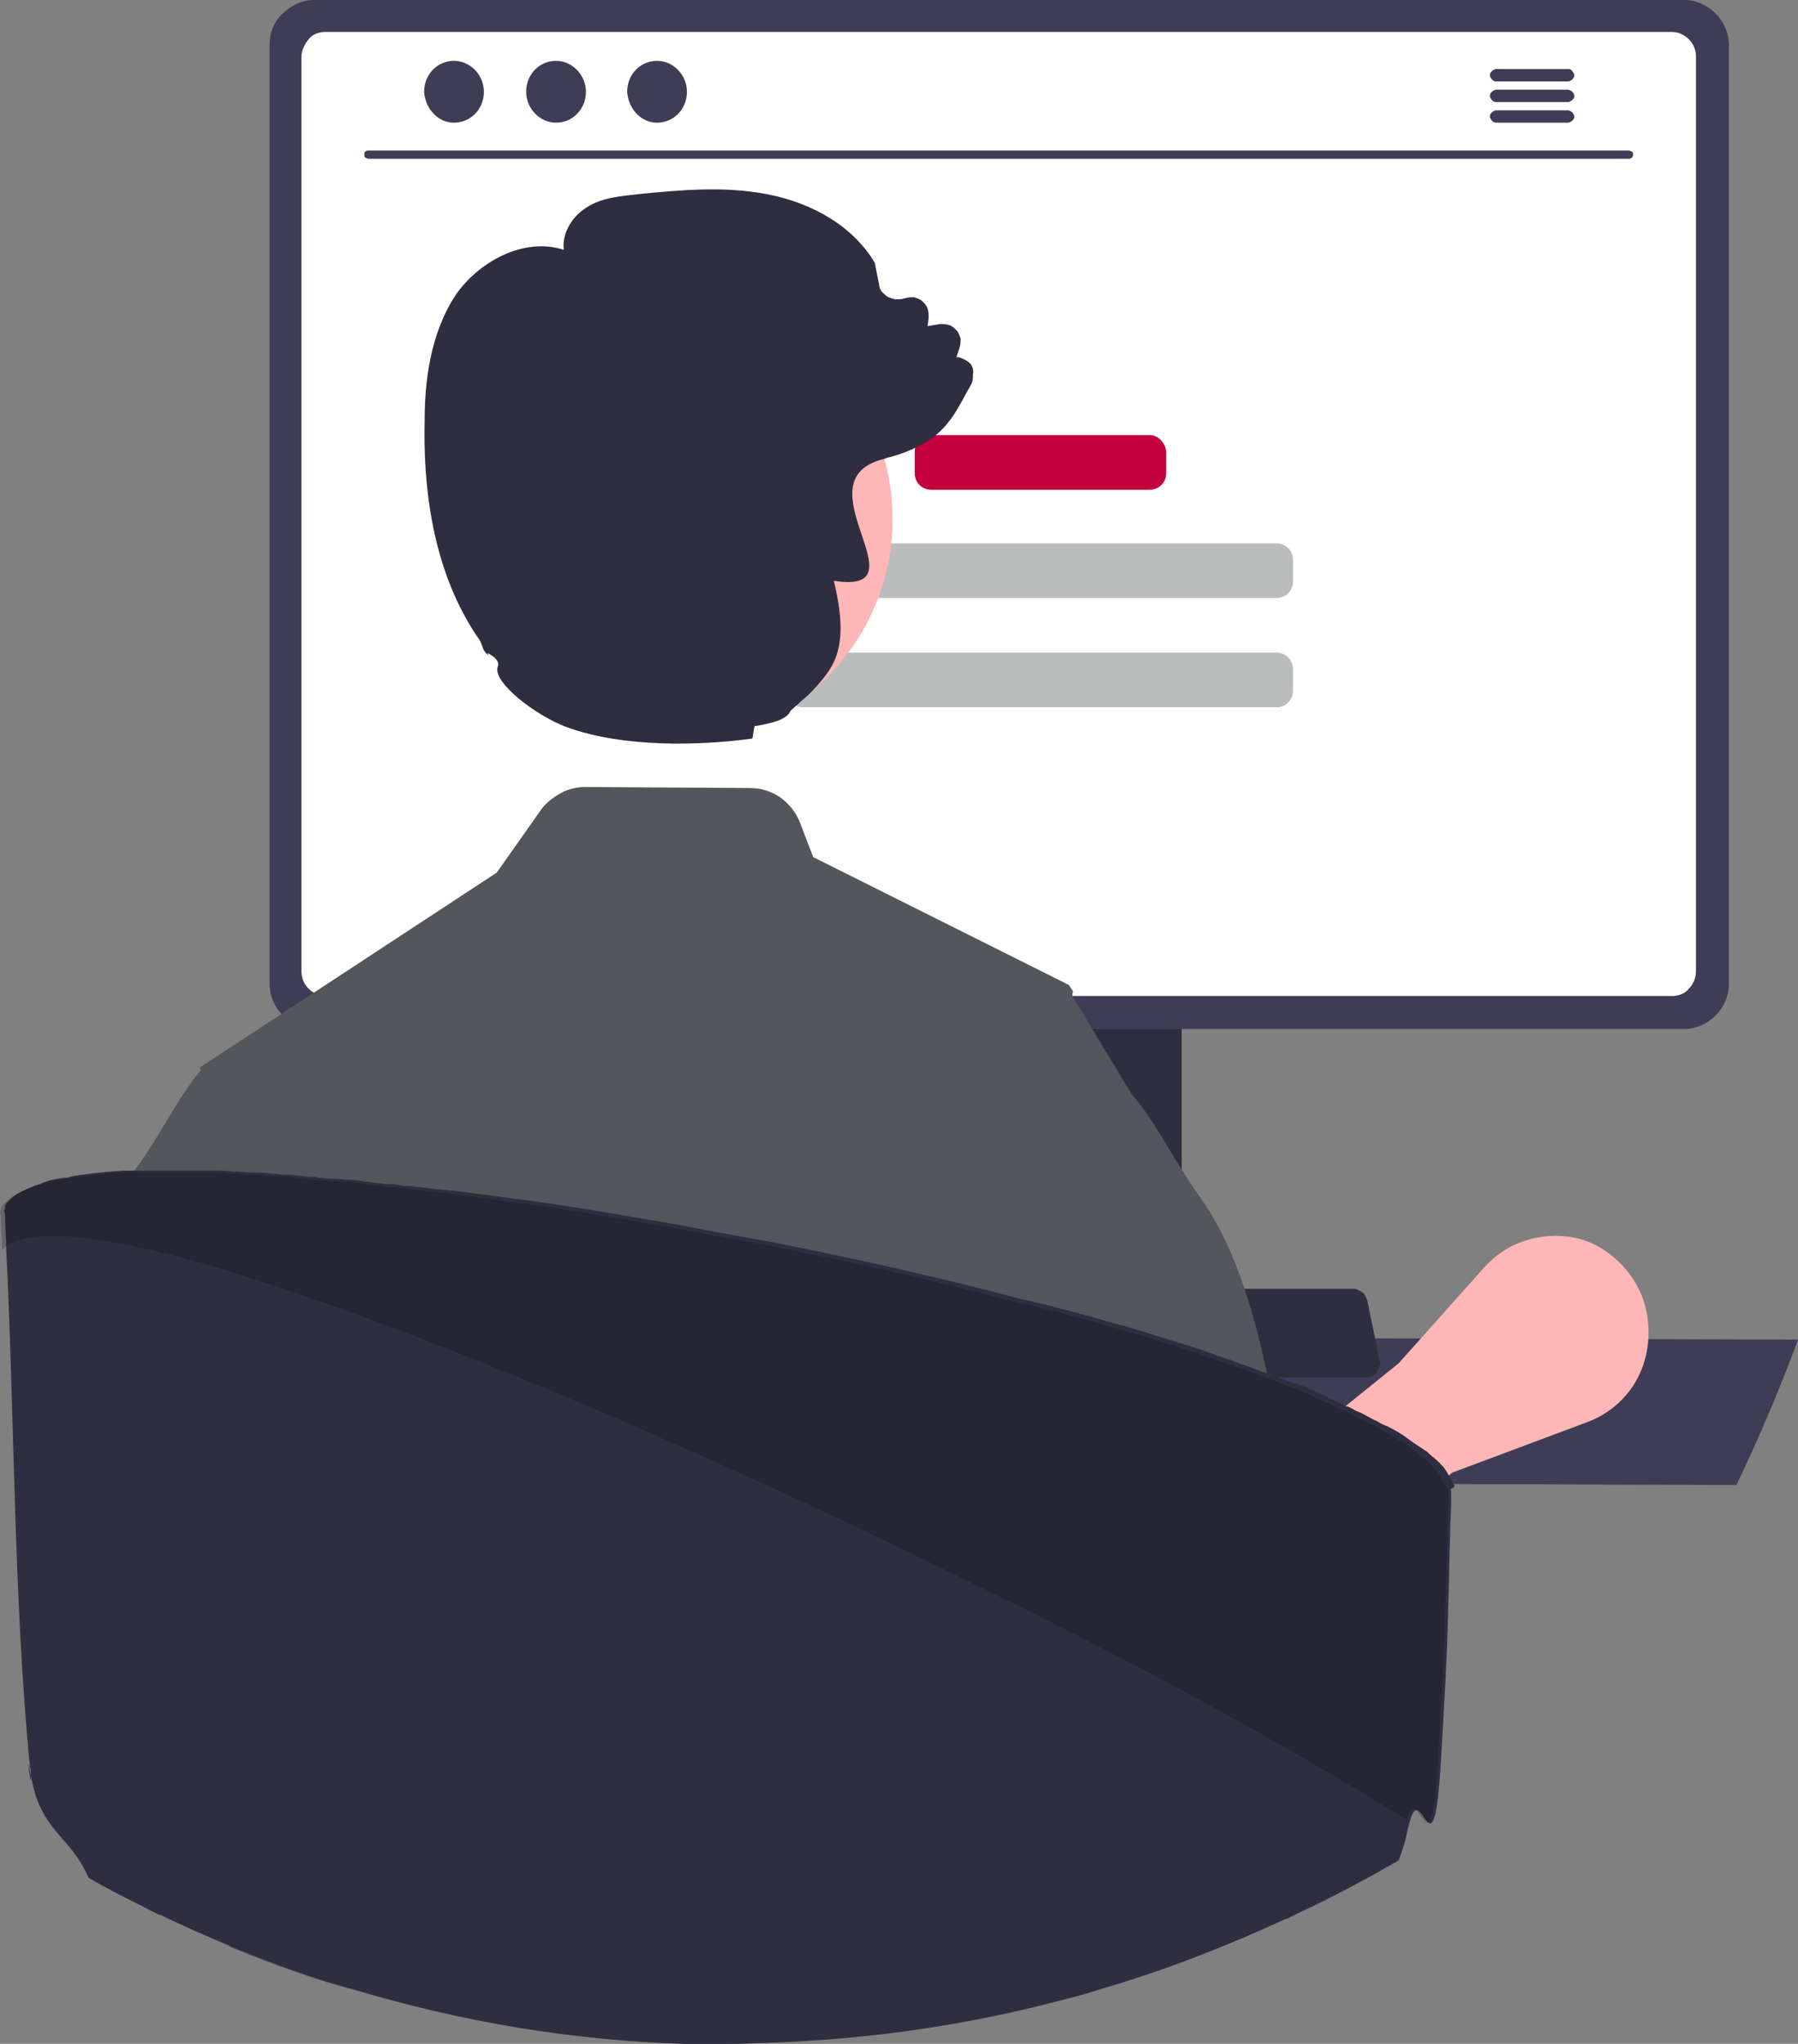 <?xml version="1.0" encoding="UTF-8"?>
<svg id="Ebene_1" data-name="Ebene 1" xmlns="http://www.w3.org/2000/svg" viewBox="0 0 174.45 198.23">
  <rect x="0" y="0" width="174.45" height="198.23" fill="#808080" stroke="none"/>
  <defs>
    <style>
      .cls-1 {
        fill: #2f2e41;
      }

      .cls-2 {
        fill: #fff;
      }

      .cls-3 {
        fill: #ffb6b6;
      }

      .cls-4 {
        fill: #c5003e;
      }

      .cls-5 {
        fill: #3f3d56;
      }

      .cls-6 {
        fill: #53565a;
      }

      .cls-7 {
        isolation: isolate;
        opacity: .2;
      }

      .cls-8 {
        fill: #bbbcbc;
      }
    </style>
  </defs>
  <path class="cls-5" d="M7.26,129.43c1.86,5,3.86,9.7,5.99,14.1l155.22.5c2.13-4.4,4.12-9.1,5.99-14.1l-167.19-.5Z"/>
  <path class="cls-3" d="M122,158.73l-6.4-10.3,20.1-16.2,8.3-9.3c1.1-1.2,2.4-2.1,4-2.6,1.5-.5,3.2-.6,4.7-.3,1.6.3,3,1.1,4.2,2.2s2.1,2.5,2.6,4c.7,2.3.6,4.8-.4,7s-2.9,3.9-5.1,4.7l-13.1,4.9-18.9,15.9Z"/>
  <g>
    <path class="cls-1" d="M80.25,79.4v49.8h34.4v-49.8c0-.4-.1-.7-.3-1-.2-.3-.5-.5-.8-.6-.2-.1-.3-.1-.5-.1h-31.1c-.2,0-.4,0-.6.1s-.4.2-.5.4c-.2.2-.3.3-.4.5-.1.3-.2.5-.2.7ZM93.75,96.5c0-1,.4-1.9,1.1-2.6.7-.7,1.6-1.1,2.6-1.1s1.9.4,2.6,1.1c.7.7,1.1,1.6,1.1,2.6v5.8c0,1-.4,1.9-1.1,2.6-.7.7-1.6,1.1-2.6,1.1s-1.9-.4-2.6-1.1c-.7-.7-1.1-1.6-1.1-2.6v-5.8Z"/>
    <path class="cls-5" d="M80.15,127.6v4.8c0,.2.1.5.3.7.2.2.4.3.7.3h32.8c.2,0,.5-.1.7-.3s.3-.4.3-.7v-4.8h-34.8Z"/>
    <path class="cls-5" d="M26.15,4.4v91c0,1.2.5,2.3,1.3,3.1s1.9,1.3,3,1.3h133c1.1,0,2.2-.5,3-1.3s1.3-1.9,1.3-3.1V4.4c0-1.2-.5-2.3-1.3-3.1-.8-.8-1.9-1.3-3-1.3H30.45c-1.1,0-2.2.5-3,1.3-.9.8-1.3,1.9-1.3,3.1Z"/>
    <path class="cls-2" d="M29.25,5.5v88.7c0,.6.2,1.2.7,1.7.4.4,1,.7,1.6.7h130.7c.6,0,1.2-.2,1.6-.7.4-.4.7-1,.7-1.7V5.5c0-.6-.2-1.2-.7-1.7-.4-.4-1-.7-1.6-.7H31.55c-.6,0-1.2.2-1.6.7-.4.5-.7,1.1-.7,1.7Z"/>
    <path class="cls-1" d="M53.55,133.1c.1.2.3.3.5.4.2.1.4.1.6.1h77.8c.2,0,.4,0,.6-.1.2-.1.4-.2.5-.4s.2-.4.3-.6c.1-.2.1-.4,0-.6l-1.2-5.8c-.1-.2-.2-.5-.3-.6-.2-.2-.4-.3-.6-.4-.2-.1-.3-.1-.5-.1H55.85c-.2,0-.3,0-.5.1s-.4.2-.6.4-.3.4-.3.6l-1.2,5.8v.6c0,.2.1.4.3.6Z"/>
    <path class="cls-5" d="M158.05,15.4H35.75c-.1,0-.2-.1-.3-.1-.1-.1-.1-.2-.1-.3s0-.3.1-.3c.1-.1.2-.1.3-.1h122.3c.1,0,.2.1.3.1.1.1.1.2.1.3s-.1.3-.1.3c0,0-.2.1-.3.1Z"/>
    <path class="cls-5" d="M44.05,11.9c1.6,0,2.9-1.3,2.9-3,0-1.6-1.3-3-2.9-3s-2.9,1.3-2.9,3c.1,1.6,1.3,3,2.9,3Z"/>
    <path class="cls-5" d="M53.95,11.9c1.6,0,2.9-1.3,2.9-3,0-1.6-1.3-3-2.9-3s-2.9,1.3-2.9,3c0,1.6,1.3,3,2.9,3Z"/>
    <path class="cls-5" d="M63.75,11.9c1.6,0,2.9-1.3,2.9-3,0-1.6-1.3-3-2.9-3s-2.9,1.3-2.9,3c.1,1.6,1.3,3,2.9,3Z"/>
    <path class="cls-5" d="M152.15,6.7h-7c-.1,0-.3.1-.4.2-.1.1-.2.2-.2.4,0,.1.1.3.2.4.1.1.2.2.4.2h7c.1,0,.3-.1.4-.2.1-.1.2-.2.2-.4,0-.1-.1-.3-.2-.4-.1-.2-.3-.2-.4-.2Z"/>
    <path class="cls-5" d="M152.15,8.7h-7c-.1,0-.3.1-.4.2-.1.1-.2.2-.2.4,0,.1.1.3.2.4.1.1.2.2.4.2h7c.1,0,.3-.1.4-.2.1-.1.2-.2.2-.4,0-.1-.1-.3-.2-.4-.1-.1-.3-.2-.4-.2Z"/>
    <path class="cls-5" d="M152.15,10.7h-7c-.1,0-.3.1-.4.2-.1.1-.2.2-.2.4,0,.1.1.3.2.4.1.1.2.2.4.2h7c.1,0,.3-.1.4-.2.1-.1.2-.2.2-.4,0-.1-.1-.3-.2-.4-.1-.1-.3-.2-.4-.2Z"/>
    <path class="cls-4" d="M111.55,42.2h-21.2c-.9,0-1.6.7-1.6,1.6v2.1c0,.9.7,1.6,1.6,1.6h21.2c.9,0,1.6-.7,1.6-1.6v-2.1c-.1-.9-.8-1.6-1.6-1.6Z"/>
    <path class="cls-8" d="M123.85,52.7h-45.9c-.9,0-1.6.7-1.6,1.6v2.1c0,.9.7,1.6,1.6,1.6h45.9c.9,0,1.6-.7,1.6-1.6v-2.1c0-.9-.7-1.6-1.6-1.6Z"/>
    <path class="cls-8" d="M123.85,63.3h-45.9c-.9,0-1.6.7-1.6,1.6v2.1c0,.9.7,1.6,1.6,1.6h45.9c.9,0,1.6-.7,1.6-1.6v-2.1c0-.9-.7-1.6-1.6-1.6Z"/>
  </g>
  <path class="cls-6" d="M19.4,103.53l.1.3h0l3.1,9.6,3.6,11.1,6.8,20.9.1,3.2h0l.5,26.1-1.4,3.5,1.6,5.8s-.7-8.8-4.6-3.7c-2.2,2.9-4.8,5.8-6.9,8.5,3.1,1.3,6.2,2.4,9.3,3.4.7.2,1.4.4,2.1.6.1,0,.3.1.4.1,10.5,3.1,21.3,4.9,32.3,5.3h4.1c1.2,0,2.5,0,3.7-.1,9.1-.3,18.1-1.5,26.9-3.7-.1-3.7-.2-8-.5-12.6-.1-2.3-2.6-4.7-2.7-7.1-.1-1.8,2.1-3.4,2-5.2-.7-11.1-1.7-6.8-2.4-14.7-.1-.8-.1-1.5-.2-2.2-.4-5-.7-8.2-.7-8.2l2.9-18.8,4.6-29.5-.4-.6-.4-.2-24.4-12.2-1.3-3.4c-.4-1-1.1-1.8-1.9-2.4-.9-.6-1.9-.9-2.9-.9l-16-.1c-.8,0-1.7.2-2.4.6-.7.4-1.4.9-1.9,1.6l-4.3,6.1-28.8,18.9Z"/>
  <path class="cls-6" d="M37,140.03l-3.6,7.9-2.5,5.4-4.3,22.7-2.1,2.3-1.8-8.1-18.2,3.6c-.6-3.5-1.1.9-1.5-3,.1-.1.2-.2.3-.3.3-.3.6-.6.6-.8-.2-13.4.4-36.2,5.9-50,.9-2.3,2-4.4,3.4-6.4.1-.2.2-.3.3-.4,2.5-3.6,4.1-7.1,6.4-9.6h0l15.5-8.4.7,19,.5,13.7.4,12.4Z"/>
  <path class="cls-6" d="M92.7,143.13l4.5,9.8,1.6,3.4,4.3,22.7,2.1,2.3,1.8-8.1.9-.2,15.6-3.3,4.5,14.6c1-1.7,1.4-3.8,1.1-5.7s-1.2-3.8-2.7-5.2c-.3-.3-.6-.6-.6-.8.3-15.8-.7-44.5-9.3-56.4-2.7-3.8-4.4-7.5-6.7-10.1h0l-5.8-9.6-.4-.6-.4-.2-10.5,47.4Z"/>
  <path class="cls-3" d="M65.2,71.93c11.8,0,21.4-9.7,21.4-21.6s-9.6-21.6-21.4-21.6-21.4,9.7-21.4,21.6,9.6,21.6,21.4,21.6Z"/>
  <path class="cls-1" d="M94.1,35.23c-.2-.2-.4-.3-.6-.4-.2-.1-.5-.2-.7-.2l.3-.9c.1-.3.1-.6.1-.9-.1-.3-.2-.6-.4-.8-.2-.2-.4-.4-.7-.5s-.6-.1-.9-.1l-1.2.2.1-.8c0-.3,0-.6-.1-.9s-.3-.5-.5-.7-.5-.3-.8-.4c-.3,0-.6,0-.9.1-.3.1-.5.1-.8.1s-.5-.1-.8-.2c-.2-.1-.4-.3-.6-.5-.2-.2-.3-.5-.3-.7l-.4-2v-.1c-2-3.4-5.8-5.8-10.5-6.7-4.2-.8-8.4-.4-12.5,0-1.6.2-3.5.3-5,1.3-1.3.8-2.4,2.4-2.2,4.1-4-1.3-8.4,1.3-10.5,4.4-2.5,3.8-3,8.5-3,12.2-.2,8.7,1.6,15.9,5.3,21.2.3.4.3,1.2.9,1.5l-.1-.2c.6.3,1.2.8,1,1.3-.6,1.5,3.7,4.8,6.7,5.9,5.5,2,12.9,1.8,18,1.1l.2-1.2c1.9-.3,3.2-.7,3.5-1.5.7-.6,1.2-1.1,1.7-1.5h0c2.3-2.3,2.9-3.6,3.1-5.5.2-1.9-.2-3.9-.6-5.6,9,1.4-3.5-9.7,4.8-11.8.1,0,.2-.1.3-.1.2-.1.5-.1.7-.2,1.1-.3,2.2-.8,3.2-1.4,2.3-1.4,3.1-3.4,4.3-5.5.2-.3.2-.7.2-1,.1-.5-.1-.9-.3-1.1Z"/>
  <path class="cls-1" d="M140.8,144.63c0,.9,0,2-.1,3.5v.6c-.1,2.7-.1,5-.2,7.5v.5c-.1,3.5-.3,7.6-.7,14.1-.7,12-1.9,1.6-3,5.8-.1.2-.1.5-.2.7-.2,1.1-.5,2.1-.9,3.1-.6.4-1.3.7-1.9,1.1-1.8,1-3.7,2-5.5,2.9-1,.5-2.1,1-3.1,1.5-.2.1-.3.2-.5.2-5.4,2.5-11,4.7-16.6,6.4-1.1.3-2.2.7-3.3,1-1.2.3-2.3.6-3.5.9-8.8,2.2-17.8,3.4-26.9,3.7-1.2,0-2.5.1-3.7.1h-4.1c-10.9-.3-21.8-2.1-32.3-5.3l-.4-.1c-.7-.2-1.4-.4-2.1-.6-3.2-1-6.3-2.2-9.3-3.4-2.3-1-4.7-2-6.9-3.1h-.1c-.5-.2-1-.5-1.4-.7-.1,0-.1-.1-.2-.1-1.8-.9-3.6-1.8-5.3-2.8-1.5-3.4-3.5-4.1-4.8-7.1-.4-.9-.6-1.8-.8-2.8h0c.1,1.8-.6-3.2,0,0v-.2c0-.2,0-.4-.1-.7-1.6-16.3-1.5-34.9-2.3-50.2,0-1-.1-1.9-.1-2.8,0-.3,0-.6-.1-.9,0-.1.1-.2.1-.3v-.2h0c0-.1.1-.1.1-.2,0,0,0-.1.1-.1l.1-.1.1-.1.1-.1h0l.1-.1c.2-.2.4-.3.5-.4.1,0,.1-.1.2-.1.5-.3,1-.5,1.5-.7.2-.1.4-.1.6-.2q.1,0,.2-.1c.1,0,.2-.1.3-.1.5-.2,1.1-.3,1.8-.4h.2c.1,0,.2,0,.4-.1.2,0,.3-.1.5-.1,1.4-.2,3-.4,4.8-.5h8.2c.7,0,1.5,0,2.3.1h.1c.7,0,1.4.1,2.1.1.5,0,1,0,1.5.1.5,0,.9.1,1.4.1.4,0,.7,0,1.1.1.3,0,.6,0,.9.1h.4c.2,0,.5,0,.7.1.5,0,1.1.1,1.6.1s1.1.1,1.6.1,1.1.1,1.6.2h.2c.5.1,1,.1,1.5.2h.4c.5,0,1,.1,1.5.2h.4c.4,0,.8.1,1.1.1.5.1,1,.1,1.5.2.4,0,.8.1,1.2.1.6.1,1.2.1,1.8.2.2,0,.5.1.7.1,1.8.2,3.5.5,5.4.7,2.7.4,5.5.8,8.3,1.3s5.6.9,8.5,1.5c.7.1,1.4.3,2.2.4.3.1.7.1,1,.2.6.1,1.1.2,1.7.3.6.1,1.1.2,1.7.3.7.1,1.3.3,2,.4,4.4.9,8.7,1.8,12.9,2.8.7.2,1.4.3,2.1.5,1.4.3,2.7.7,4.1,1,.4.1.7.2,1.1.3.9.2,1.8.5,2.7.7h.2c.7.2,1.3.3,2,.5,1.5.4,3.1.8,4.5,1.2,1,.3,2,.6,2.9.8,1.4.4,2.9.9,4.2,1.3.3.1.7.2,1,.3,1,.3,2,.6,3,1,.8.3,1.5.5,2.3.8.7.3,1.5.5,2.2.8.5.2.9.3,1.4.5.6.2,1.3.5,1.9.7.2.1.4.2.6.2.1.1.2.1.4.1.2.1.5.2.7.3s.4.2.7.3c.2.1.4.2.6.3.2.1.4.2.6.3.2.1.3.2.5.2.3.2.7.3,1,.5.2.1.3.2.5.2l.4.2c.1,0,.1.1.2.1.1.1.2.1.4.2.3.1.6.3.8.4.4.2.7.4,1,.5.3.2.7.4,1,.5.1,0,.1.1.2.1s.1.1.2.1c.2.1.5.3.7.4.5.3.9.6,1.3.9.1.1.2.1.3.2.3.2.6.4.9.6h0c.1.1.2.1.3.2q.1.1.2.2c.2.2.5.4.7.6q.1.1.2.2s.1,0,.1.1c.1.1.2.2.3.3h0c.1.1.2.3.3.4,0,.1.1.1.1.2.1.1.1.2.2.3,0,.1.1.1.1.2.1.2.2.4.3.5.1.1.1.3.1.4-.4.2-.4.3-.3.4Z"/>
  <path class="cls-7" d="M140.5,144.53c0,.9,0,2-.1,3.5v.6c0,2.1-.1,4.6-.2,7.5v.5c-.1,3.5-.3,7.6-.7,14.1-.7,12-1.9,1.6-3,5.8-3.3-2.1-6.9-4.2-10.7-6.4-.7-.4-1.4-.8-2.1-1.2-7.7-4.4-16.3-8.9-25.3-13.4-.4-.2-.7-.4-1.1-.5-20.6-10.3-43-20.3-61.2-27-3.5-1.3-6.9-2.5-10-3.5-6.6-2.2-12.4-3.7-16.8-4.3-4.6-.7-7.8-.4-9.1,1,0-1-.1-1.9-.1-2.8,0-.3,0-.6-.1-.9,0-.1.1-.2.1-.2H.1v-.2s0-.1.1-.1c0-.1.1-.1.1-.2s.1-.1.1-.1l.1-.1.1-.1h0l.1-.1c.2-.2.4-.3.5-.4.1,0,.1-.1.2-.1.5-.3,1-.5,1.5-.7.2-.1.4-.1.6-.2q.1,0,.2-.1c.1,0,.2-.1.3-.1.5-.2,1.1-.3,1.8-.4.2,0,.4-.1.6-.1s.3-.1.5-.1c1.4-.2,3-.4,4.8-.5h8.2c.7,0,1.5,0,2.3.1h.1c.7,0,1.4.1,2.1.1.5,0,1,0,1.5.1.5,0,.9.1,1.4.1.4,0,.7,0,1.1.1.3,0,.6,0,.9.1.4,0,.8.1,1.1.1.5,0,1.1.1,1.6.1s1.1.1,1.6.1,1.1.1,1.6.2h.2c.5.1,1,.1,1.5.2,2.8.3,5.7.6,8.6,1,1.8.2,3.5.5,5.4.7,2.7.4,5.5.8,8.3,1.3s5.6.9,8.5,1.5c.7.1,1.4.3,2.2.4.9.2,1.8.3,2.6.5.6.1,1.1.2,1.7.3.7.1,1.3.3,2,.4,4.4.9,8.7,1.8,12.9,2.8.7.2,1.4.3,2.1.5,1.4.3,2.7.7,4.1,1,.4.1.7.2,1.1.3.9.2,1.8.5,2.7.7h.2c.7.2,1.3.3,2,.5,1.5.4,3.1.8,4.5,1.2,1,.3,2,.6,2.9.8,1.4.4,2.9.9,4.2,1.3.3.1.7.2,1,.3,1,.3,2,.6,3,1,.8.3,1.5.5,2.3.8.7.3,1.5.5,2.2.8.5.2.9.3,1.4.5.7.2,1.3.5,1.9.7.2.1.4.2.6.2.3.1.7.3,1,.4.2.1.4.2.7.3.2.1.4.2.6.3.2.1.4.2.6.3.2.1.3.2.5.2.3.1.7.3,1,.5.2.1.3.2.5.2l.4.2c.1,0,.1.1.2.1.4.2.8.4,1.2.6.4.2.7.4,1,.5.4.2.8.4,1.1.6.1,0,.1.1.2.1.2.1.5.3.7.4.5.3.9.6,1.3.8.4.3.8.6,1.1.8h0c.2.1.3.3.5.4.2.2.5.4.7.6q.1.1.2.2s.1,0,.1.1c.1.1.2.2.3.3.1.1.2.3.3.4,0,.1.1.1.1.2.1.1.1.2.2.3,0,.1.1.1.1.2.1.2.2.4.3.5.1.1.1.3.1.4.2-.2.2-.1.2.1Z"/>
</svg>